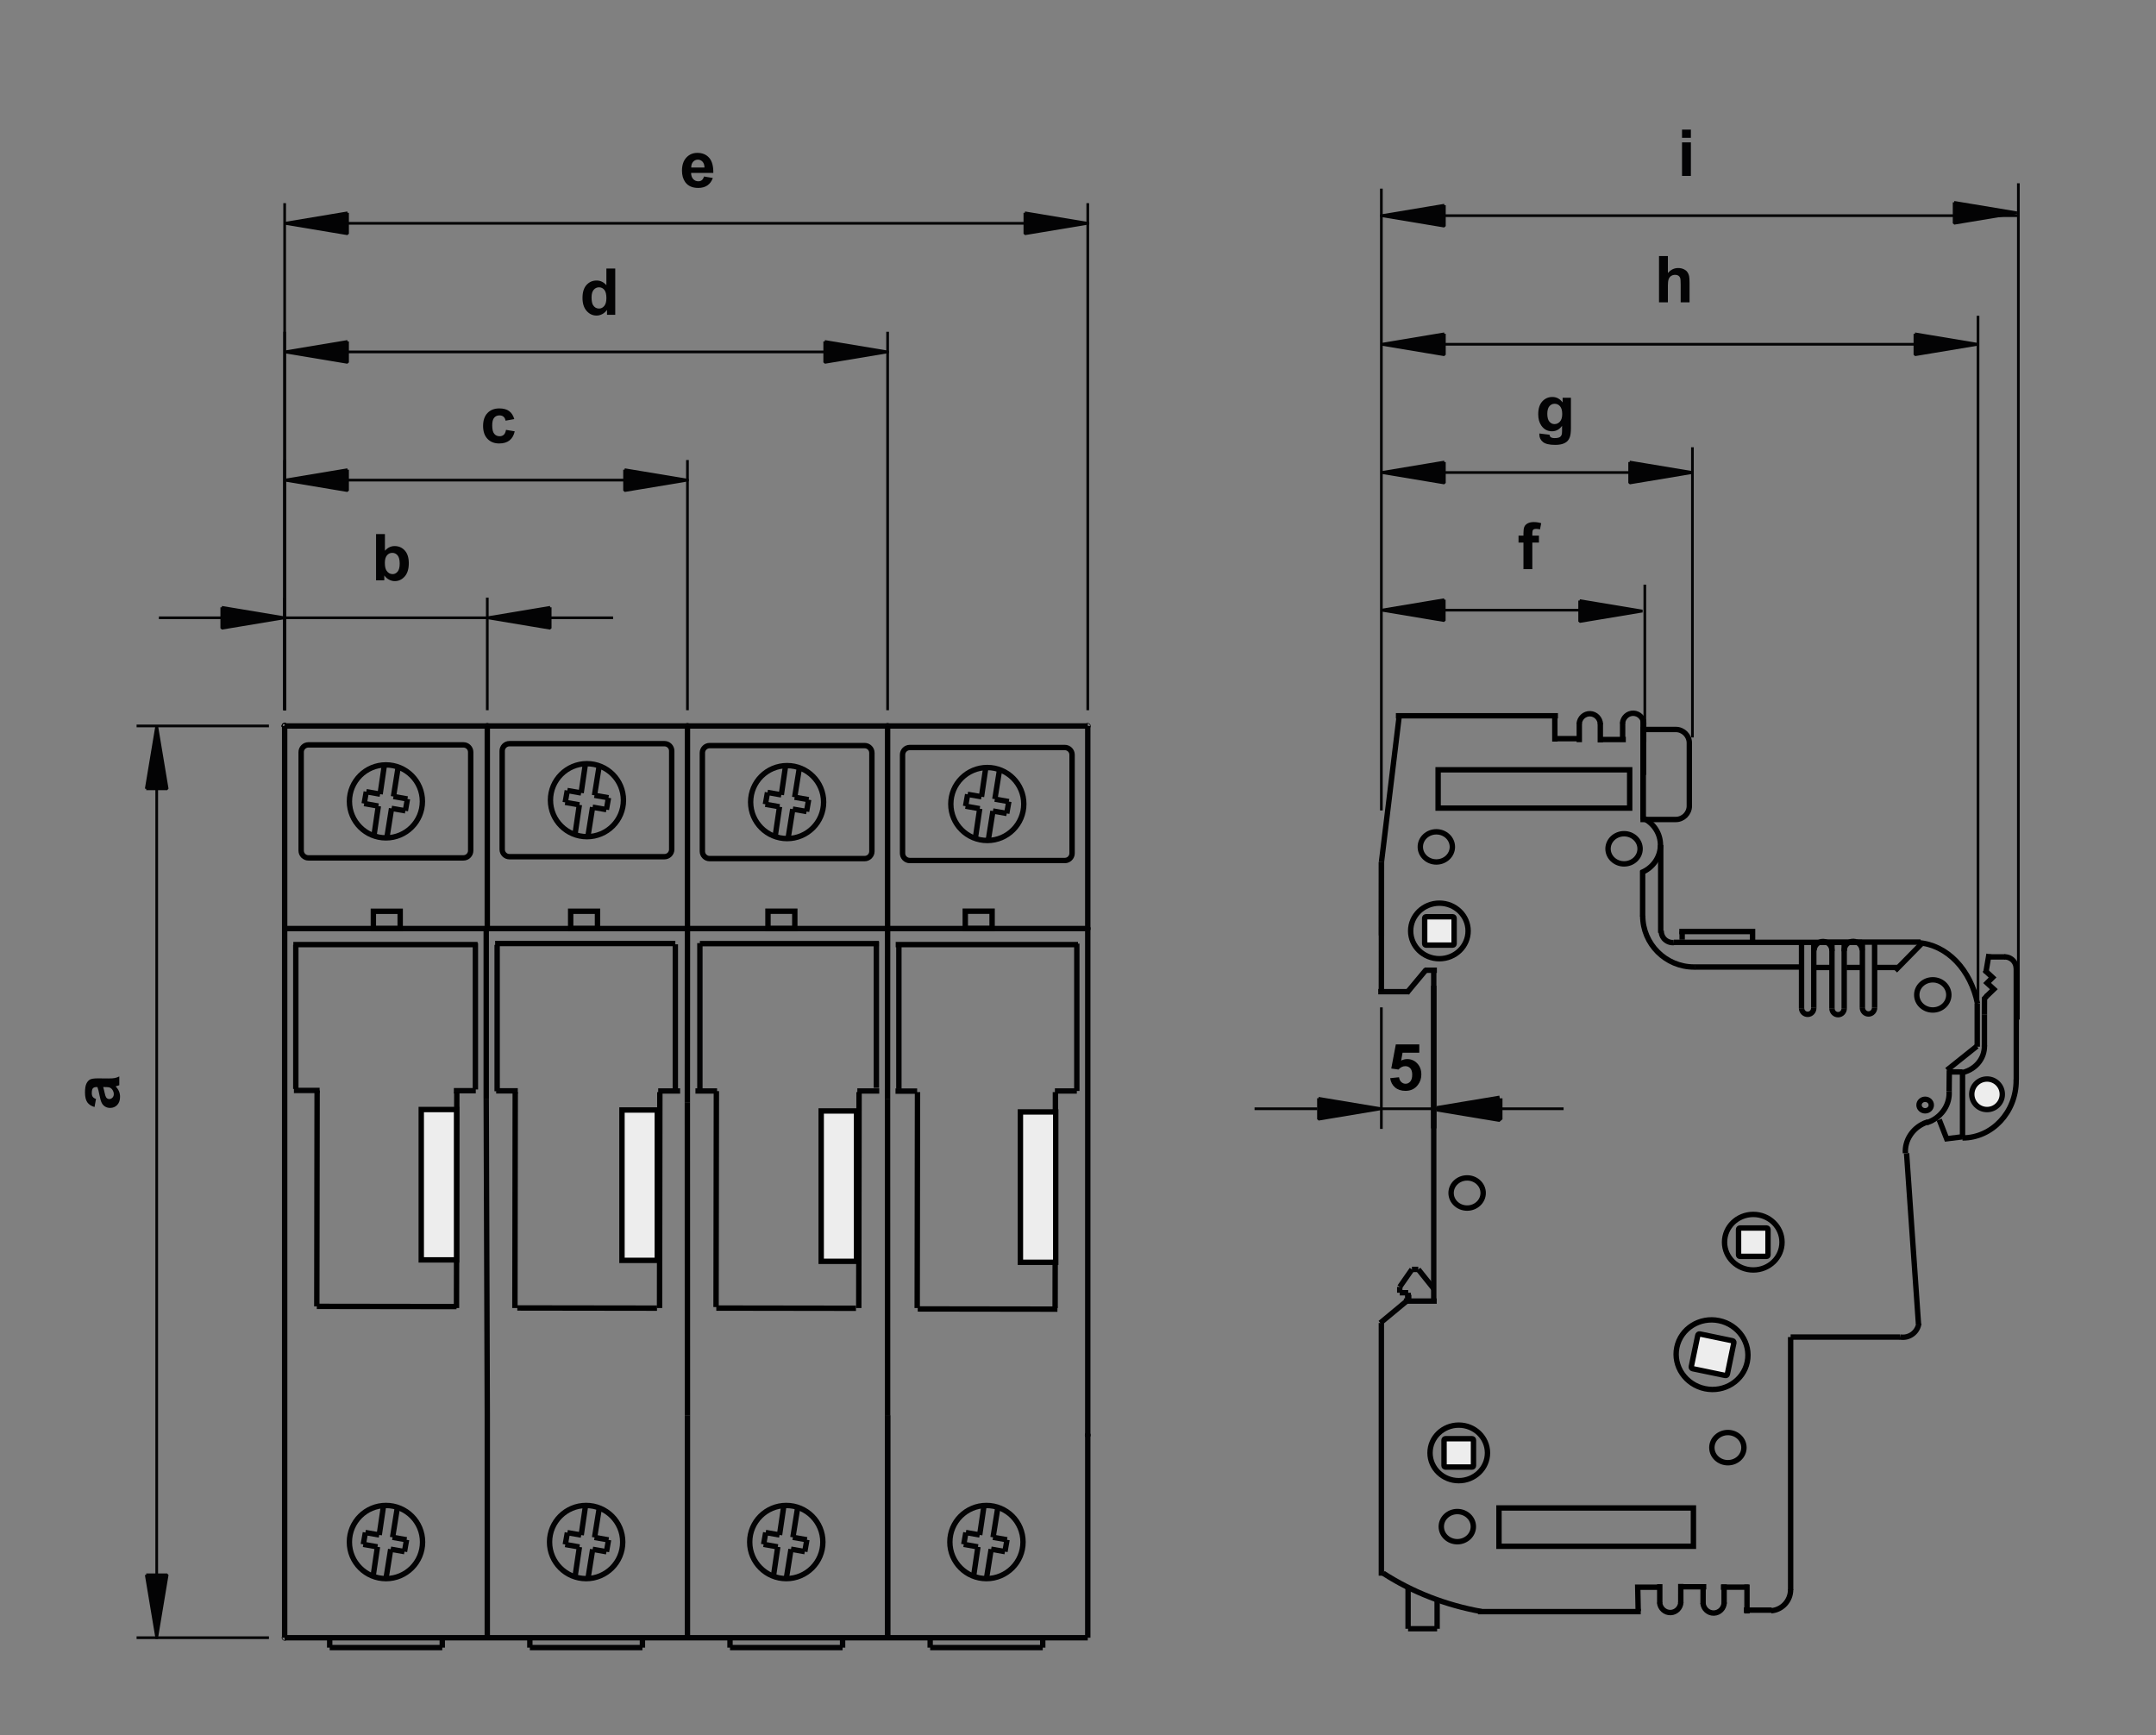 <?xml version="1.0" encoding="utf-8"?>
<!-- Generator: Adobe Illustrator 16.0.3, SVG Export Plug-In . SVG Version: 6.00 Build 0)  -->
<!DOCTYPE svg PUBLIC "-//W3C//DTD SVG 1.1//EN" "http://www.w3.org/Graphics/SVG/1.1/DTD/svg11.dtd">
<svg version="1.1" id="Réteg_1" xmlns="http://www.w3.org/2000/svg" xmlns:xlink="http://www.w3.org/1999/xlink" x="0px" y="0px"
	 width="400px" height="322px" viewBox="0 0 400 322" enable-background="new 0 0 400 322" xml:space="preserve">
<rect x="0" y="0" width="400" height="322" fill="#808080" stroke="none"/>
<line fill="none" stroke="#030304" stroke-width="0.5" stroke-linejoin="bevel" stroke-miterlimit="22.926" x1="374.464" y1="189.168" x2="374.464" y2="34"/>
<line fill="none" stroke="#030304" stroke-width="0.5" stroke-linejoin="bevel" stroke-miterlimit="22.926" x1="374.464" y1="40.017" x2="267.974" y2="40.017"/>
<path fill-rule="evenodd" clip-rule="evenodd" fill="#030304" d="M374.214,39.486l-11.668,1.944v-3.889 M362.546,37.542
	l11.668,1.944L362.546,37.542z"/>
<path fill="none" stroke="#030304" stroke-width="0.5" stroke-linejoin="bevel" stroke-miterlimit="22.926" d="M374.214,39.486
	l-11.668,1.944v-3.889 M362.546,37.542l11.668,1.944L362.546,37.542z"/>
<path fill-rule="evenodd" clip-rule="evenodd" fill="#030304" d="M256.306,40.017l11.668,1.945v-3.889 M267.974,38.073
	l-11.668,1.944L267.974,38.073z"/>
<path fill="none" stroke="#030304" stroke-width="0.5" stroke-linejoin="bevel" stroke-miterlimit="22.926" d="M256.306,40.017
	l11.668,1.945v-3.889 M267.974,38.073l-11.668,1.944L267.974,38.073z"/>
<g>
	<path fill="#030304" d="M312.064,25.571v-1.523h1.646v1.523H312.064z M312.064,32.638v-6.223h1.646v6.223H312.064z"/>
</g>
<circle fill-rule="evenodd" clip-rule="evenodd" fill="#030304" cx="256.305" cy="40.017" r="0.047"/>
<circle fill="none" stroke="#030304" stroke-width="0.5" stroke-linejoin="bevel" stroke-miterlimit="22.926" cx="256.305" cy="40.017" r="0.047"/>
<line fill="none" stroke="#030304" stroke-linejoin="bevel" stroke-miterlimit="22.926" x1="265.999" y1="180.068" x2="265.999" y2="241.412"/>
<path fill="none" stroke="#030304" stroke-linejoin="bevel" stroke-miterlimit="22.926" d="M352.498,248.074
	c0.805,0.147,1.634-0.04,2.295-0.521c0.662-0.479,1.1-1.209,1.208-2.017"/>
<line fill="none" stroke="#030304" stroke-width="0.5" stroke-linejoin="bevel" stroke-miterlimit="22.926" x1="256.284" y1="150.374" x2="256.284" y2="35"/>
<line fill="none" stroke="#030304" stroke-width="0.5" stroke-linejoin="bevel" stroke-miterlimit="22.926" x1="305.161" y1="143.771" x2="305.161" y2="108.483"/>
<line fill="none" stroke="#030304" stroke-width="0.5" stroke-linejoin="bevel" stroke-miterlimit="22.926" x1="267.952" y1="113.21" x2="302.051" y2="113.21"/>
<path fill-rule="evenodd" clip-rule="evenodd" fill="#030304" d="M256.284,113.21l11.668,1.945v-3.89 M267.952,111.266
	l-11.668,1.944L267.952,111.266z"/>
<path fill="none" stroke="#030304" stroke-width="0.5" stroke-linejoin="bevel" stroke-miterlimit="22.926" d="M256.284,113.21
	l11.668,1.945v-3.89 M267.952,111.266l-11.668,1.944L267.952,111.266z"/>
<path fill-rule="evenodd" clip-rule="evenodd" fill="#030304" d="M304.737,113.38l-11.667,1.945v-3.89 M293.07,111.436l11.667,1.945
	L293.07,111.436z"/>
<path fill="none" stroke="#030304" stroke-width="0.5" stroke-linejoin="bevel" stroke-miterlimit="22.926" d="M304.737,113.38
	l-11.667,1.945v-3.89 M293.07,111.436l11.667,1.945L293.07,111.436z"/>
<g>
	<path fill="#030304" d="M281.731,99.379h0.914V98.91c0-0.523,0.056-0.914,0.167-1.172s0.316-0.468,0.615-0.63
		s0.677-0.243,1.134-0.243c0.469,0,0.928,0.07,1.377,0.211l-0.223,1.148c-0.262-0.063-0.514-0.094-0.756-0.094
		c-0.238,0-0.409,0.056-0.513,0.167s-0.155,0.325-0.155,0.642v0.439h1.23v1.295h-1.23v4.928h-1.646v-4.928h-0.914V99.379z"/>
</g>
<line fill="none" stroke="#030304" stroke-linejoin="bevel" stroke-miterlimit="22.926" x1="256.284" y1="245.468" x2="256.284" y2="292.366"/>
<path fill="none" stroke="#030304" stroke-linejoin="bevel" stroke-miterlimit="22.926" d="M256.625,291.903
	c5.409,3.505,11.644,5.934,18.222,7.103"/>
<line fill="none" stroke="#030304" stroke-linejoin="bevel" stroke-miterlimit="22.926" x1="261.239" y1="294.508" x2="261.239" y2="302.203"/>
<line fill="none" stroke="#030304" stroke-linejoin="bevel" stroke-miterlimit="22.926" x1="261.239" y1="302.203" x2="266.627" y2="302.203"/>
<line fill="none" stroke="#030304" stroke-linejoin="bevel" stroke-miterlimit="22.926" x1="266.627" y1="302.203" x2="266.627" y2="297.082"/>
<line fill="none" stroke="#030304" stroke-linejoin="bevel" stroke-miterlimit="22.926" x1="261.04" y1="241.354" x2="256.083" y2="245.468"/>
<line fill="none" stroke="#030304" stroke-linejoin="bevel" stroke-miterlimit="22.926" x1="266.555" y1="241.412" x2="260.465" y2="241.411"/>
<line fill="none" stroke="#030304" stroke-linejoin="bevel" stroke-miterlimit="22.926" x1="332.214" y1="248.084" x2="352.503" y2="248.084"/>
<line fill="none" stroke="#030304" stroke-width="0.5" stroke-linejoin="bevel" stroke-miterlimit="22.926" x1="256.284" y1="186.915" x2="256.284" y2="209.457"/>
<line fill="none" stroke="#030304" stroke-linejoin="bevel" stroke-miterlimit="22.926" x1="265.999" y1="182.896" x2="265.999" y2="209.367"/>
<line fill="none" stroke="#030304" stroke-width="0.5" stroke-linejoin="bevel" stroke-miterlimit="22.926" x1="278.422" y1="205.722" x2="290.09" y2="205.722"/>
<line fill="none" stroke="#030304" stroke-width="0.5" stroke-linejoin="bevel" stroke-miterlimit="22.926" x1="256.284" y1="205.722" x2="268.071" y2="205.722"/>
<path fill-rule="evenodd" clip-rule="evenodd" fill="#030304" d="M256.284,205.722l-11.668,1.945v-3.889 M244.616,203.778
	l11.668,1.944L244.616,203.778z"/>
<path fill="none" stroke="#030304" stroke-width="0.5" stroke-linejoin="bevel" stroke-miterlimit="22.926" d="M256.284,205.722
	l-11.668,1.945v-3.889 M244.616,203.778l11.668,1.944L244.616,203.778z"/>
<path fill-rule="evenodd" clip-rule="evenodd" fill="#030304" d="M266.585,205.727l11.669,1.946v-3.89 M278.254,203.782
	l-11.669,1.944L278.254,203.782z"/>
<path fill="none" stroke="#030304" stroke-linejoin="bevel" stroke-miterlimit="22.926" d="M266.585,205.727l11.669,1.946v-3.89
	 M278.254,203.782l-11.669,1.944L278.254,203.782z"/>
<circle fill-rule="evenodd" clip-rule="evenodd" fill="#030304" cx="268.071" cy="205.722" r="0.047"/>
<circle fill="none" stroke="#030304" stroke-linejoin="bevel" stroke-miterlimit="22.926" cx="268.071" cy="205.722" r="0.047"/>
<line fill="none" stroke="#030304" stroke-width="0.5" stroke-linejoin="bevel" stroke-miterlimit="22.926" x1="267.974" y1="87.672" x2="313.862" y2="87.672"/>
<path fill-rule="evenodd" clip-rule="evenodd" fill="#030304" d="M256.306,87.672l11.668,1.945v-3.89 M267.974,85.727l-11.668,1.945
	L267.974,85.727z"/>
<path fill="none" stroke="#030304" stroke-width="0.5" stroke-linejoin="bevel" stroke-miterlimit="22.926" d="M256.306,87.672
	l11.668,1.945v-3.89 M267.974,85.727l-11.668,1.945L267.974,85.727z"/>
<path fill-rule="evenodd" clip-rule="evenodd" fill="#030304" d="M314.016,87.671l-11.669,1.946v-3.89 M302.347,85.727l11.669,1.944
	L302.347,85.727z"/>
<path fill="none" stroke="#030304" stroke-width="0.5" stroke-linejoin="bevel" stroke-miterlimit="22.926" d="M314.016,87.671
	l-11.669,1.946v-3.89 M302.347,85.727l11.669,1.944L302.347,85.727z"/>
<g>
	<path fill="#030304" d="M285.599,80.431l1.881,0.229c0.031,0.219,0.104,0.369,0.217,0.451c0.156,0.117,0.402,0.176,0.738,0.176
		c0.43,0,0.752-0.064,0.967-0.193c0.145-0.086,0.254-0.225,0.328-0.416c0.051-0.137,0.076-0.389,0.076-0.756v-0.908
		c-0.492,0.672-1.113,1.008-1.863,1.008c-0.836,0-1.498-0.354-1.986-1.061c-0.383-0.559-0.574-1.254-0.574-2.086
		c0-1.043,0.251-1.84,0.753-2.391s1.126-0.826,1.872-0.826c0.77,0,1.404,0.338,1.904,1.014v-0.873h1.541v5.584
		c0,0.734-0.061,1.283-0.182,1.646s-0.291,0.648-0.51,0.855s-0.511,0.369-0.876,0.486s-0.827,0.176-1.386,0.176
		c-1.055,0-1.803-0.181-2.244-0.542s-0.662-0.819-0.662-1.374C285.593,80.575,285.595,80.509,285.599,80.431z M287.07,76.78
		c0,0.66,0.128,1.144,0.384,1.45s0.571,0.46,0.946,0.46c0.402,0,0.742-0.157,1.02-0.472s0.416-0.78,0.416-1.397
		c0-0.645-0.133-1.123-0.398-1.436s-0.602-0.469-1.008-0.469c-0.395,0-0.72,0.153-0.976,0.46S287.07,76.151,287.07,76.78z"/>
</g>
<line fill="none" stroke="#030304" stroke-linejoin="bevel" stroke-miterlimit="22.926" x1="263.134" y1="235.53" x2="265.998" y2="239.109"/>
<line fill="none" stroke="#030304" stroke-linejoin="bevel" stroke-miterlimit="22.926" x1="259.693" y1="238.777" x2="261.955" y2="235.53"/>
<line fill="none" stroke="#030304" stroke-linejoin="bevel" stroke-miterlimit="22.926" x1="261.265" y1="239.858" x2="259.693" y2="239.858"/>
<line fill="none" stroke="#030304" stroke-linejoin="bevel" stroke-miterlimit="22.926" x1="259.693" y1="239.858" x2="259.693" y2="238.777"/>
<line fill="none" stroke="#030304" stroke-linejoin="bevel" stroke-miterlimit="22.926" x1="261.265" y1="240.744" x2="261.265" y2="239.858"/>
<line fill="none" stroke="#030304" stroke-linejoin="bevel" stroke-miterlimit="22.926" x1="261.955" y1="235.53" x2="263.134" y2="235.53"/>
<line fill="none" stroke="#030304" stroke-linejoin="bevel" stroke-miterlimit="22.926" x1="260.676" y1="240.744" x2="261.857" y2="240.744"/>
<line fill="none" stroke="#030304" stroke-linejoin="bevel" stroke-miterlimit="22.926" x1="255.702" y1="183.997" x2="261.478" y2="183.997"/>
<line fill="none" stroke="#030304" stroke-linejoin="bevel" stroke-miterlimit="22.926" x1="261.011" y1="184.214" x2="264.597" y2="179.906"/>
<line fill="none" stroke="#030304" stroke-linejoin="bevel" stroke-miterlimit="22.926" x1="264.307" y1="180.023" x2="266.583" y2="180.023"/>
<line fill="none" stroke="#030304" stroke-width="0.5" stroke-linejoin="bevel" stroke-miterlimit="22.926" x1="366.979" y1="185.429" x2="366.979" y2="58.59"/>
<line fill="none" stroke="#030304" stroke-width="0.5" stroke-linejoin="bevel" stroke-miterlimit="22.926" x1="267.974" y1="63.882" x2="361.67" y2="63.882"/>
<path fill-rule="evenodd" clip-rule="evenodd" fill="#030304" d="M256.306,63.882l11.668,1.944v-3.89 M267.974,61.936l-11.668,1.946
	L267.974,61.936z"/>
<path fill="none" stroke="#030304" stroke-width="0.5" stroke-linejoin="bevel" stroke-miterlimit="22.926" d="M256.306,63.882
	l11.668,1.944v-3.89 M267.974,61.936l-11.668,1.946L267.974,61.936z"/>
<path fill-rule="evenodd" clip-rule="evenodd" fill="#030304" d="M366.942,63.882l-11.669,1.944v-3.889 M355.273,61.938
	l11.669,1.944L355.273,61.938z"/>
<path fill="none" stroke="#030304" stroke-width="0.5" stroke-linejoin="bevel" stroke-miterlimit="22.926" d="M366.942,63.882
	l-11.669,1.944v-3.889 M355.273,61.938l11.669,1.944L355.273,61.938z"/>
<g>
	<path fill="#030304" d="M309.441,47.505v3.158c0.531-0.621,1.166-0.932,1.904-0.932c0.379,0,0.721,0.07,1.025,0.211
		s0.534,0.32,0.688,0.539s0.26,0.461,0.316,0.727s0.085,0.678,0.085,1.236v3.65h-1.646v-3.287c0-0.652-0.031-1.066-0.094-1.242
		s-0.173-0.315-0.331-0.419s-0.356-0.155-0.595-0.155c-0.273,0-0.518,0.066-0.732,0.199s-0.372,0.333-0.472,0.601
		s-0.149,0.663-0.149,1.187v3.117h-1.646v-8.59H309.441z"/>
</g>
<line fill="none" stroke="#000000" stroke-miterlimit="22.926" x1="258.976" y1="132.81" x2="289.042" y2="132.81"/>
<line fill="none" stroke="#000000" stroke-miterlimit="22.926" x1="304.403" y1="299.029" x2="274.21" y2="299.029"/>
<line fill="none" stroke="#000000" stroke-miterlimit="22.926" x1="332.214" y1="294.997" x2="332.214" y2="248.084"/>
<line fill="none" stroke="#000000" stroke-miterlimit="22.926" x1="308.112" y1="156.781" x2="308.112" y2="173.071"/>
<line fill="none" stroke="#000000" stroke-miterlimit="22.926" x1="353.723" y1="213.98" x2="355.931" y2="245.651"/>
<line fill="none" stroke="#000000" stroke-miterlimit="22.926" x1="256.306" y1="159.937" x2="256.301" y2="173.554"/>
<line fill="none" stroke="#000000" stroke-miterlimit="22.926" x1="256.284" y1="183.95" x2="256.304" y2="159.937"/>
<line fill="none" stroke="#000000" stroke-miterlimit="22.926" x1="256.304" y1="159.937" x2="259.585" y2="132.927"/>
<path fill-rule="evenodd" clip-rule="evenodd" fill="#EDEDED" d="M264.573,170.102h4.953c0.14,0,0.254,0.114,0.254,0.255v4.75
	c0,0.141-0.114,0.254-0.254,0.254h-4.953c-0.141,0-0.254-0.114-0.254-0.254v-4.75C264.319,170.216,264.432,170.102,264.573,170.102z
	"/>
<path fill="none" stroke="#000000" stroke-miterlimit="22.926" d="M264.573,170.102h4.953c0.14,0,0.254,0.114,0.254,0.255v4.75
	c0,0.141-0.114,0.254-0.254,0.254h-4.953c-0.141,0-0.254-0.114-0.254-0.254v-4.75C264.319,170.216,264.432,170.102,264.573,170.102z
	"/>
<ellipse fill="none" stroke="#000000" stroke-miterlimit="22.926" cx="267.047" cy="172.731" rx="5.331" ry="5.154"/>
<path fill-rule="evenodd" clip-rule="evenodd" fill="#EDEDED" d="M322.809,227.852h4.952c0.14,0,0.255,0.115,0.255,0.254v4.752
	c0,0.14-0.115,0.254-0.255,0.254h-4.952c-0.142,0-0.256-0.114-0.256-0.254v-4.752C322.553,227.967,322.667,227.852,322.809,227.852z
	"/>
<path fill="none" stroke="#000000" stroke-miterlimit="22.926" d="M322.809,227.852h4.952c0.14,0,0.255,0.115,0.255,0.254v4.752
	c0,0.14-0.115,0.254-0.255,0.254h-4.952c-0.142,0-0.256-0.114-0.256-0.254v-4.752C322.553,227.967,322.667,227.852,322.809,227.852z
	"/>
<ellipse fill="none" stroke="#000000" stroke-miterlimit="22.926" cx="325.284" cy="230.482" rx="5.332" ry="5.153"/>
<path fill-rule="evenodd" clip-rule="evenodd" fill="#EDEDED" d="M315.366,247.509l6.07,1.26c0.171,0.035,0.282,0.204,0.247,0.377
	l-1.209,5.82c-0.037,0.172-0.204,0.284-0.377,0.248l-6.069-1.26c-0.171-0.036-0.282-0.205-0.246-0.376l1.208-5.823
	C315.025,247.584,315.194,247.474,315.366,247.509z"/>
<path fill="none" stroke="#000000" stroke-miterlimit="22.926" d="M315.366,247.509l6.07,1.26c0.171,0.035,0.282,0.204,0.247,0.377
	l-1.209,5.82c-0.037,0.172-0.204,0.284-0.377,0.248l-6.069-1.26c-0.171-0.036-0.282-0.205-0.246-0.376l1.208-5.823
	C315.025,247.584,315.194,247.474,315.366,247.509z"/>
<ellipse transform="matrix(0.203 -0.979 0.979 0.203 7.051 511.386)" fill="none" stroke="#000000" stroke-miterlimit="22.926" cx="317.731" cy="251.361" rx="6.449" ry="6.672"/>
<path fill-rule="evenodd" clip-rule="evenodd" fill="#EDEDED" d="M268.165,266.945h4.953c0.142,0,0.255,0.114,0.255,0.255v4.75
	c0,0.141-0.113,0.256-0.255,0.256h-4.953c-0.14,0-0.254-0.115-0.254-0.256v-4.75C267.911,267.06,268.025,266.945,268.165,266.945z"
	/>
<path fill="none" stroke="#000000" stroke-miterlimit="22.926" d="M268.165,266.945h4.953c0.142,0,0.255,0.114,0.255,0.255v4.75
	c0,0.141-0.113,0.256-0.255,0.256h-4.953c-0.14,0-0.254-0.115-0.254-0.256v-4.75C267.911,267.06,268.025,266.945,268.165,266.945z"
	/>
<ellipse fill="none" stroke="#000000" stroke-miterlimit="22.926" cx="270.642" cy="269.576" rx="5.33" ry="5.154"/>
<ellipse fill="none" stroke="#000000" stroke-miterlimit="22.926" cx="266.483" cy="157.136" rx="2.974" ry="2.799"/>
<ellipse fill="none" stroke="#000000" stroke-miterlimit="22.926" cx="272.195" cy="221.353" rx="2.975" ry="2.8"/>
<ellipse fill="none" stroke="#000000" stroke-miterlimit="22.926" cx="320.575" cy="268.599" rx="2.975" ry="2.8"/>
<ellipse fill="none" stroke="#000000" stroke-miterlimit="22.926" cx="270.375" cy="283.259" rx="2.975" ry="2.799"/>
<ellipse fill="none" stroke="#000000" stroke-miterlimit="22.926" cx="301.311" cy="157.491" rx="2.974" ry="2.799"/>
<rect x="266.813" y="142.832" fill="none" stroke="#000000" stroke-miterlimit="22.926" width="35.539" height="7.108"/>
<rect x="278.104" y="279.793" fill="none" stroke="#000000" stroke-miterlimit="22.926" width="36.073" height="7.108"/>
<path fill="none" stroke="#000000" stroke-miterlimit="22.926" d="M304.752,151.756c2.021,0.91,3.311,2.87,3.311,5.024
	c0,2.26-1.417,4.293-3.586,5.14"/>
<path fill="none" stroke="#000000" stroke-miterlimit="22.926" d="M310.54,174.889c-0.713,0.058-1.399-0.228-1.846-0.767
	c-0.336-0.406-0.51-0.923-0.488-1.458"/>
<line fill="none" stroke="#000000" stroke-miterlimit="22.926" x1="304.84" y1="133.438" x2="304.84" y2="152.079"/>
<line fill="none" stroke="#000000" stroke-miterlimit="22.926" x1="304.752" y1="161.532" x2="304.752" y2="170.02"/>
<path fill="none" stroke="#000000" stroke-miterlimit="22.926" d="M314.465,179.422c-0.056,0.001-0.11,0.002-0.166,0.002
	c-5.262,0-9.529-4.267-9.529-9.53"/>
<line fill="none" stroke="#000000" stroke-miterlimit="22.926" x1="314.415" y1="179.424" x2="334.239" y2="179.424"/>
<line fill="none" stroke="#000000" stroke-miterlimit="22.926" x1="310.54" y1="174.847" x2="345.476" y2="174.847"/>
<path fill="none" stroke="#000000" stroke-miterlimit="22.926" d="M307.911,297.355c0.093,1.073,0.988,1.884,2.037,1.848
	c1.034-0.035,1.865-0.887,1.9-1.947"/>
<polyline fill="none" stroke="#000000" stroke-miterlimit="22.926" points="303.933,298.938 303.845,294.496 308.11,294.496 "/>
<line fill="none" stroke="#000000" stroke-miterlimit="22.926" x1="307.933" y1="297.483" x2="307.933" y2="293.93"/>
<line fill="none" stroke="#000000" stroke-miterlimit="22.926" x1="311.832" y1="297.438" x2="311.833" y2="293.886"/>
<path fill="none" stroke="#000000" stroke-miterlimit="22.926" d="M315.952,297.447c0.092,1.07,0.986,1.883,2.035,1.847
	c1.035-0.037,1.867-0.887,1.902-1.949"/>
<line fill="none" stroke="#000000" stroke-miterlimit="22.926" x1="315.972" y1="297.574" x2="315.973" y2="294.019"/>
<line fill="none" stroke="#000000" stroke-miterlimit="22.926" x1="319.871" y1="297.529" x2="319.871" y2="293.975"/>
<line fill="none" stroke="#000000" stroke-miterlimit="22.926" x1="311.41" y1="294.419" x2="316.563" y2="294.419"/>
<path fill="none" stroke="#000000" stroke-miterlimit="22.926" d="M292.984,134.275c0.093-1.07,0.986-1.882,2.035-1.846
	c1.036,0.036,1.867,0.886,1.902,1.947"/>
<line fill="none" stroke="#000000" stroke-miterlimit="22.926" x1="293.005" y1="134.148" x2="293.006" y2="137.702"/>
<line fill="none" stroke="#000000" stroke-miterlimit="22.926" x1="296.905" y1="134.193" x2="296.905" y2="137.748"/>
<path fill="none" stroke="#000000" stroke-miterlimit="22.926" d="M301.024,134.186c0.093-1.072,0.987-1.884,2.036-1.847
	c1.035,0.036,1.865,0.887,1.902,1.948"/>
<line fill="none" stroke="#000000" stroke-miterlimit="22.926" x1="301.044" y1="134.059" x2="301.044" y2="137.612"/>
<line fill="none" stroke="#000000" stroke-miterlimit="22.926" x1="304.945" y1="134.103" x2="304.945" y2="137.656"/>
<line fill="none" stroke="#000000" stroke-miterlimit="22.926" x1="296.484" y1="137.214" x2="301.636" y2="137.214"/>
<line fill="none" stroke="#000000" stroke-miterlimit="22.926" x1="288.009" y1="137.054" x2="293.162" y2="137.054"/>
<line fill="none" stroke="#000000" stroke-miterlimit="22.926" x1="323.539" y1="298.75" x2="328.692" y2="298.75"/>
<line fill="none" stroke="#000000" stroke-miterlimit="22.926" x1="319.275" y1="294.485" x2="324.426" y2="294.485"/>
<line fill="none" stroke="#000000" stroke-miterlimit="22.926" x1="324.116" y1="293.996" x2="324.116" y2="299.371"/>
<path fill="none" stroke="#000000" stroke-miterlimit="22.926" d="M332.209,294.877c0,0.023,0.001,0.046,0.001,0.068
	c0,2.063-1.575,3.773-3.604,3.917"/>
<path fill="none" stroke="#000000" stroke-miterlimit="22.926" d="M336.559,176.365c0-0.009,0-0.019,0-0.029
	c0.033-0.94,0.804-1.677,1.719-1.645c0.918,0.032,1.635,0.82,1.602,1.76"/>
<path fill="none" stroke="#000000" stroke-miterlimit="22.926" d="M342.158,176.491c-0.004-0.06-0.004-0.118-0.003-0.178
	c0.033-0.94,0.802-1.675,1.719-1.645c0.884,0.031,1.587,0.766,1.603,1.67"/>
<line fill="none" stroke="#000000" stroke-miterlimit="22.926" x1="361.217" y1="198.55" x2="366.764" y2="194.119"/>
<path fill="none" stroke="#000000" stroke-miterlimit="22.926" d="M353.509,213.96c-0.154-2.325,1.254-4.557,3.508-5.558
	c0.215-0.095,0.435-0.178,0.66-0.249"/>
<path fill="none" stroke="#000000" stroke-miterlimit="22.926" d="M361.617,202.514c0.155,2.324-1.254,4.556-3.506,5.556
	c-0.216,0.096-0.436,0.179-0.66,0.249"/>
<ellipse fill="none" stroke="#000000" stroke-miterlimit="22.926" cx="357.172" cy="205.035" rx="1.137" ry="1.071"/>
<ellipse fill="none" stroke="#000000" stroke-miterlimit="22.926" cx="358.588" cy="184.599" rx="2.976" ry="2.8"/>
<line fill="none" stroke="#000000" stroke-miterlimit="22.926" x1="344.477" y1="174.801" x2="356.326" y2="174.801"/>
<line fill="none" stroke="#000000" stroke-miterlimit="22.926" x1="338.682" y1="174.823" x2="343.245" y2="174.823"/>
<line fill="none" stroke="#000000" stroke-miterlimit="22.926" x1="361.617" y1="202.514" x2="361.655" y2="198.594"/>
<path fill="none" stroke="#000000" stroke-miterlimit="22.926" d="M355.913,174.912c2.612,0.189,5.085,1.411,7.067,3.49
	c1.924,2.021,3.289,4.751,3.909,7.823"/>
<line fill="none" stroke="#000000" stroke-miterlimit="22.926" x1="356.43" y1="175.174" x2="351.603" y2="180.093"/>
<path fill="none" stroke="#000000" stroke-miterlimit="22.926" d="M345.525,187.013c0.021,0.643,0.547,1.146,1.174,1.124
	c0.626-0.021,1.115-0.56,1.095-1.203"/>
<path fill="none" stroke="#000000" stroke-miterlimit="22.926" d="M334.239,187.081c0.022,0.643,0.548,1.146,1.174,1.124
	c0.627-0.021,1.117-0.56,1.094-1.202"/>
<line fill="none" stroke="#000000" stroke-miterlimit="22.926" x1="336.815" y1="179.511" x2="339.797" y2="179.511"/>
<line fill="none" stroke="#000000" stroke-miterlimit="22.926" x1="342.589" y1="179.511" x2="345.573" y2="179.511"/>
<line fill="none" stroke="#000000" stroke-miterlimit="22.926" x1="352.052" y1="179.511" x2="348.194" y2="179.511"/>
<line fill="none" stroke="#000000" stroke-miterlimit="22.926" x1="347.794" y1="186.93" x2="347.794" y2="175.068"/>
<line fill="none" stroke="#000000" stroke-miterlimit="22.926" x1="336.508" y1="186.997" x2="336.508" y2="175.135"/>
<line fill="none" stroke="#000000" stroke-miterlimit="22.926" x1="345.525" y1="187.017" x2="345.525" y2="175.068"/>
<path fill="none" stroke="#000000" stroke-miterlimit="22.926" d="M339.88,187.147c0.023,0.642,0.548,1.145,1.176,1.124
	c0.627-0.022,1.115-0.561,1.094-1.204"/>
<line fill="none" stroke="#000000" stroke-miterlimit="22.926" x1="342.151" y1="187.063" x2="342.151" y2="175.202"/>
<line fill="none" stroke="#000000" stroke-miterlimit="22.926" x1="339.88" y1="187.151" x2="339.88" y2="175.202"/>
<line fill="none" stroke="#000000" stroke-miterlimit="22.926" x1="334.239" y1="187.083" x2="334.239" y2="175.135"/>
<circle fill-rule="evenodd" clip-rule="evenodd" fill="#EDEDED" cx="368.652" cy="203.039" r="2.834"/>
<circle fill="none" stroke="#030304" stroke-linejoin="bevel" stroke-miterlimit="22.926" cx="368.652" cy="203.039" r="2.834"/>
<path fill="none" stroke="#000000" stroke-miterlimit="22.926" d="M363.659,199.084c2.667-0.393,4.6-2.583,4.504-5.106"/>
<line fill="none" stroke="#000000" stroke-miterlimit="22.926" x1="374.076" y1="179.661" x2="374.076" y2="200.358"/>
<line fill="none" stroke="#000000" stroke-miterlimit="22.926" x1="364.104" y1="199.136" x2="364.104" y2="211.11"/>
<line fill="none" stroke="#000000" stroke-miterlimit="22.926" x1="368.167" y1="188.211" x2="368.167" y2="194.176"/>
<line fill="none" stroke="#000000" stroke-miterlimit="22.926" x1="366.832" y1="186.207" x2="366.832" y2="194.208"/>
<line fill="none" stroke="#000000" stroke-miterlimit="22.926" x1="369.02" y1="177.548" x2="372.042" y2="177.548"/>
<path fill="none" stroke="#000000" stroke-miterlimit="22.926" d="M371.883,177.541c0.66-0.007,1.278,0.276,1.691,0.774
	c0.319,0.386,0.492,0.873,0.489,1.38"/>
<path fill="none" stroke="#000000" stroke-miterlimit="22.926" d="M374.059,200.288c0.002,0.063,0.003,0.124,0.003,0.186
	c0,5.89-4.459,10.664-9.958,10.664"/>
<line fill="none" stroke="#000000" stroke-miterlimit="22.926" x1="369.02" y1="177.016" x2="368.443" y2="180.41"/>
<polyline fill="none" stroke="#000000" stroke-miterlimit="22.926" points="368.201,179.97 368.385,180.17 369.679,181.371 
	368.663,182.388 369.91,183.544 368.663,184.746 368.633,184.879 "/>
<polyline fill="none" stroke="#000000" stroke-miterlimit="22.926" points="368.663,184.746 368.178,185.279 368.167,188.211 "/>
<line fill="none" stroke="#000000" stroke-miterlimit="22.926" x1="368.518" y1="180.315" x2="368.385" y2="180.17"/>
<polyline fill="none" stroke="#000000" stroke-miterlimit="22.926" points="364.104,210.925 361.163,211.292 359.777,207.749 "/>
<line fill="none" stroke="#000000" stroke-miterlimit="22.926" x1="364.104" y1="198.898" x2="361.652" y2="198.885"/>
<line fill="none" stroke="#030304" stroke-linejoin="bevel" stroke-miterlimit="22.926" x1="201.811" y1="303.87" x2="201.811" y2="134.697"/>
<circle fill-rule="evenodd" clip-rule="evenodd" fill="#030304" cx="201.811" cy="172.291" r="0.047"/>
<circle fill="none" stroke="#030304" stroke-linejoin="bevel" stroke-miterlimit="22.926" cx="201.811" cy="172.291" r="0.047"/>
<circle fill-rule="evenodd" clip-rule="evenodd" fill="#030304" cx="201.811" cy="266.276" r="0.047"/>
<circle fill="none" stroke="#030304" stroke-linejoin="bevel" stroke-miterlimit="22.926" cx="201.811" cy="266.276" r="0.047"/>
<line fill="none" stroke="#030304" stroke-width="0.5" stroke-linejoin="bevel" stroke-miterlimit="22.926" x1="49.896" y1="134.697" x2="25.341" y2="134.697"/>
<line fill="none" stroke="#030304" stroke-width="0.5" stroke-linejoin="bevel" stroke-miterlimit="22.926" x1="49.896" y1="303.87" x2="25.341" y2="303.87"/>
<line fill="none" stroke="#030304" stroke-width="0.5" stroke-linejoin="bevel" stroke-miterlimit="22.926" x1="29.075" y1="146.366" x2="29.075" y2="292.202"/>
<path fill-rule="evenodd" clip-rule="evenodd" fill="#030304" d="M29.075,134.697l1.944,11.669H27.13 M27.13,146.366l1.945-11.669
	L27.13,146.366z"/>
<path fill="none" stroke="#030304" stroke-width="0.5" stroke-linejoin="bevel" stroke-miterlimit="22.926" d="M29.075,134.697
	l1.944,11.669H27.13 M27.13,146.366l1.945-11.669L27.13,146.366z"/>
<path fill-rule="evenodd" clip-rule="evenodd" fill="#030304" d="M29.075,303.87l1.944-11.668H27.13 M27.13,292.202l1.945,11.668
	L27.13,292.202z"/>
<path fill="none" stroke="#030304" stroke-width="0.5" stroke-linejoin="bevel" stroke-miterlimit="22.926" d="M29.075,303.87
	l1.944-11.668H27.13 M27.13,292.202l1.945,11.668L27.13,292.202z"/>
<g>
	<path fill="#030304" d="M17.809,203.905l-0.27,1.494c-0.602-0.168-1.047-0.457-1.336-0.867s-0.434-1.02-0.434-1.828
		c0-0.734,0.087-1.281,0.261-1.641s0.395-0.612,0.662-0.759s0.759-0.22,1.474-0.22l1.922,0.018c0.547,0,0.95-0.026,1.21-0.079
		s0.538-0.151,0.835-0.296v1.629c-0.109,0.043-0.271,0.096-0.486,0.158c-0.098,0.027-0.162,0.047-0.193,0.059
		c0.273,0.281,0.479,0.582,0.615,0.902s0.205,0.662,0.205,1.025c0,0.641-0.174,1.146-0.521,1.515s-0.787,0.554-1.318,0.554
		c-0.352,0-0.665-0.084-0.94-0.252s-0.486-0.403-0.633-0.706s-0.274-0.739-0.384-1.31c-0.145-0.77-0.279-1.303-0.404-1.6h-0.164
		c-0.316,0-0.542,0.078-0.677,0.234s-0.202,0.451-0.202,0.885c0,0.293,0.058,0.521,0.173,0.686S17.52,203.804,17.809,203.905z
		 M19.145,201.702c0.07,0.211,0.154,0.545,0.252,1.002s0.193,0.756,0.287,0.896c0.152,0.215,0.346,0.322,0.58,0.322
		c0.23,0,0.43-0.086,0.598-0.258s0.252-0.391,0.252-0.656c0-0.297-0.098-0.58-0.293-0.85c-0.148-0.199-0.33-0.33-0.545-0.393
		c-0.141-0.043-0.408-0.064-0.803-0.064H19.145z"/>
</g>
<circle fill-rule="evenodd" clip-rule="evenodd" fill="#030304" cx="52.813" cy="134.697" r="0.047"/>
<circle fill="none" stroke="#030304" stroke-linejoin="bevel" stroke-miterlimit="22.926" cx="52.813" cy="134.697" r="0.047"/>
<circle fill-rule="evenodd" clip-rule="evenodd" fill="#030304" cx="52.813" cy="303.87" r="0.047"/>
<circle fill="none" stroke="#030304" stroke-linejoin="bevel" stroke-miterlimit="22.926" cx="52.813" cy="303.87" r="0.047"/>
<circle fill-rule="evenodd" clip-rule="evenodd" fill="#030304" cx="29.075" cy="303.87" r="0.046"/>
<circle fill="none" stroke="#030304" stroke-width="0.5" stroke-linejoin="bevel" stroke-miterlimit="22.926" cx="29.075" cy="303.87" r="0.046"/>
<line fill="none" stroke="#030304" stroke-linejoin="bevel" stroke-miterlimit="22.926" x1="52.813" y1="134.697" x2="52.813" y2="303.87"/>
<line fill="none" stroke="#030304" stroke-linejoin="bevel" stroke-miterlimit="22.926" x1="52.813" y1="303.87" x2="201.811" y2="303.87"/>
<line fill="none" stroke="#030304" stroke-linejoin="bevel" stroke-miterlimit="22.926" x1="73.713" y1="279.776" x2="72.838" y2="285.24"/>
<line fill="none" stroke="#030304" stroke-linejoin="bevel" stroke-miterlimit="22.926" x1="71.175" y1="279.274" x2="70.358" y2="284.803"/>
<polyline fill="none" stroke="#030304" stroke-linejoin="bevel" stroke-miterlimit="22.926" points="90.407,303.87 90.407,262.604 
	90.208,203.983 "/>
<circle fill="none" stroke="#030304" stroke-linejoin="bevel" stroke-miterlimit="22.926" cx="71.61" cy="286.118" r="6.788"/>
<line fill="none" stroke="#030304" stroke-linejoin="bevel" stroke-miterlimit="22.926" x1="61.167" y1="305.702" x2="82.053" y2="305.702"/>
<line fill="none" stroke="#030304" stroke-linejoin="bevel" stroke-miterlimit="22.926" x1="72.485" y1="287.445" x2="71.611" y2="292.905"/>
<line fill="none" stroke="#030304" stroke-linejoin="bevel" stroke-miterlimit="22.926" x1="70.031" y1="287.012" x2="69.237" y2="292.386"/>
<line fill="none" stroke="#030304" stroke-linejoin="bevel" stroke-miterlimit="22.926" x1="70.358" y1="284.803" x2="67.792" y2="284.351"/>
<line fill="none" stroke="#030304" stroke-linejoin="bevel" stroke-miterlimit="22.926" x1="72.485" y1="287.445" x2="75.044" y2="287.896"/>
<line fill="none" stroke="#030304" stroke-linejoin="bevel" stroke-miterlimit="22.926" x1="61.167" y1="305.702" x2="61.167" y2="303.87"/>
<line fill="none" stroke="#030304" stroke-linejoin="bevel" stroke-miterlimit="22.926" x1="67.792" y1="284.351" x2="67.404" y2="286.549"/>
<line fill="none" stroke="#030304" stroke-linejoin="bevel" stroke-miterlimit="22.926" x1="75.432" y1="285.697" x2="75.044" y2="287.896"/>
<line fill="none" stroke="#030304" stroke-linejoin="bevel" stroke-miterlimit="22.926" x1="75.432" y1="285.697" x2="72.838" y2="285.24"/>
<line fill="none" stroke="#030304" stroke-linejoin="bevel" stroke-miterlimit="22.926" x1="67.404" y1="286.549" x2="70.031" y2="287.012"/>
<line fill="none" stroke="#030304" stroke-linejoin="bevel" stroke-miterlimit="22.926" x1="82.053" y1="305.702" x2="82.053" y2="303.91"/>
<line fill="none" stroke="#030304" stroke-linejoin="bevel" stroke-miterlimit="22.926" x1="172.572" y1="305.702" x2="193.457" y2="305.702"/>
<line fill="none" stroke="#030304" stroke-linejoin="bevel" stroke-miterlimit="22.926" x1="111.185" y1="279.798" x2="110.31" y2="285.263"/>
<line fill="none" stroke="#030304" stroke-linejoin="bevel" stroke-miterlimit="22.926" x1="108.646" y1="279.297" x2="107.83" y2="284.825"/>
<line fill="none" stroke="#030304" stroke-linejoin="bevel" stroke-miterlimit="22.926" x1="127.542" y1="262.604" x2="127.542" y2="303.87"/>
<circle fill="none" stroke="#030304" stroke-linejoin="bevel" stroke-miterlimit="22.926" cx="108.745" cy="286.118" r="6.788"/>
<line fill="none" stroke="#030304" stroke-linejoin="bevel" stroke-miterlimit="22.926" x1="98.302" y1="305.702" x2="119.188" y2="305.702"/>
<line fill="none" stroke="#030304" stroke-linejoin="bevel" stroke-miterlimit="22.926" x1="109.957" y1="287.467" x2="109.082" y2="292.927"/>
<line fill="none" stroke="#030304" stroke-linejoin="bevel" stroke-miterlimit="22.926" x1="107.503" y1="287.034" x2="106.709" y2="292.408"/>
<line fill="none" stroke="#030304" stroke-linejoin="bevel" stroke-miterlimit="22.926" x1="107.83" y1="284.825" x2="105.264" y2="284.373"/>
<line fill="none" stroke="#030304" stroke-linejoin="bevel" stroke-miterlimit="22.926" x1="109.957" y1="287.467" x2="112.516" y2="287.918"/>
<line fill="none" stroke="#030304" stroke-linejoin="bevel" stroke-miterlimit="22.926" x1="105.264" y1="284.373" x2="104.877" y2="286.571"/>
<line fill="none" stroke="#030304" stroke-linejoin="bevel" stroke-miterlimit="22.926" x1="112.904" y1="285.72" x2="112.516" y2="287.918"/>
<line fill="none" stroke="#030304" stroke-linejoin="bevel" stroke-miterlimit="22.926" x1="112.904" y1="285.72" x2="110.31" y2="285.263"/>
<line fill="none" stroke="#030304" stroke-linejoin="bevel" stroke-miterlimit="22.926" x1="104.877" y1="286.571" x2="107.503" y2="287.034"/>
<line fill="none" stroke="#030304" stroke-linejoin="bevel" stroke-miterlimit="22.926" x1="98.302" y1="303.91" x2="98.302" y2="305.702"/>
<line fill="none" stroke="#030304" stroke-linejoin="bevel" stroke-miterlimit="22.926" x1="119.188" y1="305.702" x2="119.188" y2="303.91"/>
<line fill="none" stroke="#030304" stroke-linejoin="bevel" stroke-miterlimit="22.926" x1="164.676" y1="262.604" x2="164.676" y2="303.87"/>
<line fill="none" stroke="#030304" stroke-linejoin="bevel" stroke-miterlimit="22.926" x1="147.982" y1="279.775" x2="147.107" y2="285.24"/>
<line fill="none" stroke="#030304" stroke-linejoin="bevel" stroke-miterlimit="22.926" x1="145.444" y1="279.273" x2="144.627" y2="284.802"/>
<circle fill="none" stroke="#030304" stroke-linejoin="bevel" stroke-miterlimit="22.926" cx="145.879" cy="286.118" r="6.787"/>
<line fill="none" stroke="#030304" stroke-linejoin="bevel" stroke-miterlimit="22.926" x1="164.676" y1="303.87" x2="164.676" y2="262.604"/>
<line fill="none" stroke="#030304" stroke-linejoin="bevel" stroke-miterlimit="22.926" x1="135.437" y1="305.702" x2="156.323" y2="305.702"/>
<line fill="none" stroke="#030304" stroke-linejoin="bevel" stroke-miterlimit="22.926" x1="144.3" y1="287.011" x2="143.506" y2="292.385"/>
<line fill="none" stroke="#030304" stroke-linejoin="bevel" stroke-miterlimit="22.926" x1="146.754" y1="287.444" x2="145.879" y2="292.904"/>
<line fill="none" stroke="#030304" stroke-linejoin="bevel" stroke-miterlimit="22.926" x1="144.627" y1="284.802" x2="142.062" y2="284.349"/>
<line fill="none" stroke="#030304" stroke-linejoin="bevel" stroke-miterlimit="22.926" x1="146.754" y1="287.444" x2="149.313" y2="287.896"/>
<line fill="none" stroke="#030304" stroke-linejoin="bevel" stroke-miterlimit="22.926" x1="149.701" y1="285.696" x2="149.313" y2="287.896"/>
<line fill="none" stroke="#030304" stroke-linejoin="bevel" stroke-miterlimit="22.926" x1="142.062" y1="284.349" x2="141.674" y2="286.548"/>
<line fill="none" stroke="#030304" stroke-linejoin="bevel" stroke-miterlimit="22.926" x1="149.701" y1="285.696" x2="147.107" y2="285.24"/>
<line fill="none" stroke="#030304" stroke-linejoin="bevel" stroke-miterlimit="22.926" x1="141.674" y1="286.548" x2="144.3" y2="287.011"/>
<line fill="none" stroke="#030304" stroke-linejoin="bevel" stroke-miterlimit="22.926" x1="135.437" y1="303.91" x2="135.437" y2="305.702"/>
<line fill="none" stroke="#030304" stroke-linejoin="bevel" stroke-miterlimit="22.926" x1="172.572" y1="303.91" x2="172.572" y2="305.702"/>
<line fill="none" stroke="#030304" stroke-linejoin="bevel" stroke-miterlimit="22.926" x1="156.323" y1="305.702" x2="156.323" y2="303.91"/>
<circle fill="none" stroke="#030304" stroke-linejoin="bevel" stroke-miterlimit="22.926" cx="183.013" cy="286.118" r="6.787"/>
<line fill="none" stroke="#030304" stroke-linejoin="bevel" stroke-miterlimit="22.926" x1="182.579" y1="279.273" x2="181.761" y2="284.802"/>
<line fill="none" stroke="#030304" stroke-linejoin="bevel" stroke-miterlimit="22.926" x1="185.117" y1="279.775" x2="184.241" y2="285.24"/>
<line fill="none" stroke="#030304" stroke-linejoin="bevel" stroke-miterlimit="22.926" x1="178.808" y1="286.548" x2="181.435" y2="287.011"/>
<line fill="none" stroke="#030304" stroke-linejoin="bevel" stroke-miterlimit="22.926" x1="186.835" y1="285.696" x2="184.241" y2="285.24"/>
<line fill="none" stroke="#030304" stroke-linejoin="bevel" stroke-miterlimit="22.926" x1="179.196" y1="284.349" x2="178.808" y2="286.548"/>
<line fill="none" stroke="#030304" stroke-linejoin="bevel" stroke-miterlimit="22.926" x1="186.835" y1="285.696" x2="186.448" y2="287.896"/>
<line fill="none" stroke="#030304" stroke-linejoin="bevel" stroke-miterlimit="22.926" x1="183.888" y1="287.444" x2="186.448" y2="287.896"/>
<line fill="none" stroke="#030304" stroke-linejoin="bevel" stroke-miterlimit="22.926" x1="181.761" y1="284.802" x2="179.196" y2="284.349"/>
<line fill="none" stroke="#030304" stroke-linejoin="bevel" stroke-miterlimit="22.926" x1="183.888" y1="287.444" x2="183.014" y2="292.904"/>
<line fill="none" stroke="#030304" stroke-linejoin="bevel" stroke-miterlimit="22.926" x1="181.435" y1="287.011" x2="180.641" y2="292.385"/>
<line fill="none" stroke="#030304" stroke-linejoin="bevel" stroke-miterlimit="22.926" x1="193.457" y1="305.702" x2="193.457" y2="303.91"/>
<line fill="none" stroke="#030304" stroke-width="0.5" stroke-linejoin="bevel" stroke-miterlimit="22.926" x1="52.813" y1="131.78" x2="52.813" y2="37.699"/>
<line fill="none" stroke="#030304" stroke-width="0.5" stroke-linejoin="bevel" stroke-miterlimit="22.926" x1="201.811" y1="131.78" x2="201.811" y2="37.699"/>
<line fill="none" stroke="#030304" stroke-width="0.5" stroke-linejoin="bevel" stroke-miterlimit="22.926" x1="64.482" y1="41.432" x2="190.142" y2="41.432"/>
<path fill-rule="evenodd" clip-rule="evenodd" fill="#030304" d="M52.813,41.432l11.668,1.945v-3.89 M64.482,39.487l-11.668,1.944
	L64.482,39.487z"/>
<path fill="none" stroke="#030304" stroke-width="0.5" stroke-linejoin="bevel" stroke-miterlimit="22.926" d="M52.813,41.432
	l11.668,1.945v-3.89 M64.482,39.487l-11.668,1.944L64.482,39.487z"/>
<path fill-rule="evenodd" clip-rule="evenodd" fill="#030304" d="M201.811,41.432l-11.669,1.945v-3.89 M190.142,39.487l11.669,1.944
	L190.142,39.487z"/>
<path fill="none" stroke="#030304" stroke-width="0.5" stroke-linejoin="bevel" stroke-miterlimit="22.926" d="M201.811,41.432
	l-11.669,1.945v-3.89 M190.142,39.487l11.669,1.944L190.142,39.487z"/>
<g>
	<path fill="#030304" d="M130.61,32.748l1.641,0.275c-0.211,0.602-0.544,1.06-0.999,1.374s-1.024,0.472-1.708,0.472
		c-1.082,0-1.883-0.354-2.402-1.061c-0.41-0.566-0.615-1.281-0.615-2.145c0-1.031,0.27-1.839,0.809-2.423s1.221-0.876,2.045-0.876
		c0.926,0,1.656,0.306,2.191,0.917s0.791,1.548,0.768,2.81h-4.125c0.012,0.488,0.145,0.868,0.398,1.14s0.57,0.407,0.949,0.407
		c0.258,0,0.475-0.07,0.65-0.211S130.521,33.061,130.61,32.748z M130.704,31.084c-0.012-0.477-0.135-0.839-0.369-1.087
		s-0.52-0.372-0.855-0.372c-0.359,0-0.656,0.131-0.891,0.393s-0.35,0.617-0.346,1.066H130.704z"/>
</g>
<circle fill-rule="evenodd" clip-rule="evenodd" fill="#030304" cx="52.813" cy="134.697" r="0.047"/>
<circle fill="none" stroke="#030304" stroke-linejoin="bevel" stroke-miterlimit="22.926" cx="52.813" cy="134.697" r="0.047"/>
<circle fill-rule="evenodd" clip-rule="evenodd" fill="#030304" cx="201.811" cy="134.697" r="0.047"/>
<circle fill="none" stroke="#030304" stroke-linejoin="bevel" stroke-miterlimit="22.926" cx="201.811" cy="134.697" r="0.047"/>
<circle fill-rule="evenodd" clip-rule="evenodd" fill="#030304" cx="201.811" cy="41.432" r="0.047"/>
<circle fill="none" stroke="#030304" stroke-width="0.5" stroke-linejoin="bevel" stroke-miterlimit="22.926" cx="201.811" cy="41.432" r="0.047"/>
<line fill="none" stroke="#030304" stroke-width="0.5" stroke-linejoin="bevel" stroke-miterlimit="22.926" x1="52.813" y1="131.78" x2="52.813" y2="61.562"/>
<line fill="none" stroke="#030304" stroke-width="0.5" stroke-linejoin="bevel" stroke-miterlimit="22.926" x1="164.676" y1="131.78" x2="164.676" y2="61.562"/>
<line fill="none" stroke="#030304" stroke-width="0.5" stroke-linejoin="bevel" stroke-miterlimit="22.926" x1="64.482" y1="65.296" x2="153.008" y2="65.296"/>
<path fill-rule="evenodd" clip-rule="evenodd" fill="#030304" d="M52.813,65.296l11.668,1.944v-3.889 M64.482,63.352l-11.668,1.944
	L64.482,63.352z"/>
<path fill="none" stroke="#030304" stroke-width="0.5" stroke-linejoin="bevel" stroke-miterlimit="22.926" d="M52.813,65.296
	l11.668,1.944v-3.889 M64.482,63.352l-11.668,1.944L64.482,63.352z"/>
<path fill-rule="evenodd" clip-rule="evenodd" fill="#030304" d="M164.676,65.296l-11.668,1.944v-3.889 M153.008,63.352
	l11.668,1.944L153.008,63.352z"/>
<path fill="none" stroke="#030304" stroke-width="0.5" stroke-linejoin="bevel" stroke-miterlimit="22.926" d="M164.676,65.296
	l-11.668,1.944v-3.889 M153.008,63.352l11.668,1.944L153.008,63.352z"/>
<g>
	<path fill="#030304" d="M114.146,58.411h-1.529v-0.914c-0.254,0.355-0.554,0.62-0.899,0.794s-0.694,0.261-1.046,0.261
		c-0.715,0-1.327-0.288-1.837-0.864s-0.765-1.38-0.765-2.411c0-1.055,0.248-1.856,0.744-2.405s1.123-0.823,1.881-0.823
		c0.695,0,1.297,0.289,1.805,0.867v-3.094h1.646V58.411z M109.751,55.165c0,0.664,0.092,1.145,0.275,1.441
		c0.266,0.43,0.637,0.645,1.113,0.645c0.379,0,0.701-0.161,0.967-0.483s0.398-0.804,0.398-1.444c0-0.715-0.129-1.229-0.387-1.544
		s-0.588-0.472-0.99-0.472c-0.391,0-0.718,0.155-0.981,0.466S109.751,54.548,109.751,55.165z"/>
</g>
<circle fill-rule="evenodd" clip-rule="evenodd" fill="#030304" cx="52.813" cy="134.697" r="0.047"/>
<circle fill="none" stroke="#030304" stroke-linejoin="bevel" stroke-miterlimit="22.926" cx="52.813" cy="134.697" r="0.047"/>
<circle fill-rule="evenodd" clip-rule="evenodd" fill="#030304" cx="164.676" cy="134.697" r="0.046"/>
<circle fill="none" stroke="#030304" stroke-linejoin="bevel" stroke-miterlimit="22.926" cx="164.676" cy="134.697" r="0.046"/>
<circle fill-rule="evenodd" clip-rule="evenodd" fill="#030304" cx="164.676" cy="65.296" r="0.046"/>
<circle fill="none" stroke="#030304" stroke-width="0.5" stroke-linejoin="bevel" stroke-miterlimit="22.926" cx="164.676" cy="65.296" r="0.046"/>
<line fill="none" stroke="#030304" stroke-width="0.5" stroke-linejoin="bevel" stroke-miterlimit="22.926" x1="52.813" y1="131.78" x2="52.813" y2="85.353"/>
<line fill="none" stroke="#030304" stroke-width="0.5" stroke-linejoin="bevel" stroke-miterlimit="22.926" x1="127.542" y1="131.78" x2="127.542" y2="85.353"/>
<line fill="none" stroke="#030304" stroke-width="0.5" stroke-linejoin="bevel" stroke-miterlimit="22.926" x1="64.482" y1="89.087" x2="115.874" y2="89.087"/>
<path fill-rule="evenodd" clip-rule="evenodd" fill="#030304" d="M52.813,89.087l11.668,1.945v-3.89 M64.482,87.143l-11.668,1.944
	L64.482,87.143z"/>
<path fill="none" stroke="#030304" stroke-width="0.5" stroke-linejoin="bevel" stroke-miterlimit="22.926" d="M52.813,89.087
	l11.668,1.945v-3.89 M64.482,87.143l-11.668,1.944L64.482,87.143z"/>
<path fill-rule="evenodd" clip-rule="evenodd" fill="#030304" d="M127.542,89.087l-11.668,1.945v-3.89 M115.874,87.143l11.668,1.944
	L115.874,87.143z"/>
<path fill="none" stroke="#030304" stroke-width="0.5" stroke-linejoin="bevel" stroke-miterlimit="22.926" d="M127.542,89.087
	l-11.668,1.945v-3.89 M115.874,87.143l11.668,1.944L115.874,87.143z"/>
<g>
	<path fill="#030304" d="M95.416,77.759l-1.623,0.293c-0.055-0.324-0.179-0.568-0.372-0.732s-0.444-0.246-0.753-0.246
		c-0.41,0-0.737,0.142-0.981,0.425s-0.366,0.757-0.366,1.421c0,0.738,0.124,1.26,0.372,1.564s0.581,0.457,0.999,0.457
		c0.313,0,0.568-0.089,0.768-0.267s0.34-0.483,0.422-0.917l1.617,0.275c-0.168,0.742-0.49,1.303-0.967,1.682
		s-1.115,0.568-1.916,0.568c-0.91,0-1.636-0.287-2.177-0.861s-0.812-1.369-0.812-2.385c0-1.027,0.271-1.827,0.814-2.399
		s1.277-0.858,2.203-0.858c0.758,0,1.36,0.163,1.808,0.489S95.221,77.091,95.416,77.759z"/>
</g>
<circle fill-rule="evenodd" clip-rule="evenodd" fill="#030304" cx="52.813" cy="134.697" r="0.047"/>
<circle fill="none" stroke="#030304" stroke-linejoin="bevel" stroke-miterlimit="22.926" cx="52.813" cy="134.697" r="0.047"/>
<circle fill-rule="evenodd" clip-rule="evenodd" fill="#030304" cx="127.542" cy="134.697" r="0.047"/>
<circle fill="none" stroke="#030304" stroke-linejoin="bevel" stroke-miterlimit="22.926" cx="127.542" cy="134.697" r="0.047"/>
<circle fill-rule="evenodd" clip-rule="evenodd" fill="#030304" cx="127.542" cy="89.087" r="0.047"/>
<circle fill="none" stroke="#030304" stroke-width="0.5" stroke-linejoin="bevel" stroke-miterlimit="22.926" cx="127.542" cy="89.087" r="0.047"/>
<line fill="none" stroke="#030304" stroke-linejoin="bevel" stroke-miterlimit="22.926" x1="52.813" y1="172.292" x2="201.811" y2="172.292"/>
<line fill="none" stroke="#030304" stroke-linejoin="bevel" stroke-miterlimit="22.926" x1="201.811" y1="134.697" x2="52.813" y2="134.697"/>
<line fill="none" stroke="#030304" stroke-width="0.5" stroke-linejoin="bevel" stroke-miterlimit="22.926" x1="52.813" y1="131.78" x2="52.813" y2="110.892"/>
<line fill="none" stroke="#030304" stroke-width="0.5" stroke-linejoin="bevel" stroke-miterlimit="22.926" x1="90.407" y1="131.78" x2="90.407" y2="110.892"/>
<line fill="none" stroke="#030304" stroke-width="0.5" stroke-linejoin="bevel" stroke-miterlimit="22.926" x1="41.145" y1="114.626" x2="29.477" y2="114.626"/>
<line fill="none" stroke="#030304" stroke-width="0.5" stroke-linejoin="bevel" stroke-miterlimit="22.926" x1="102.076" y1="114.626" x2="113.744" y2="114.626"/>
<line fill="none" stroke="#030304" stroke-width="0.5" stroke-linejoin="bevel" stroke-miterlimit="22.926" x1="52.813" y1="114.626" x2="90.407" y2="114.626"/>
<path fill-rule="evenodd" clip-rule="evenodd" fill="#030304" d="M52.813,114.626l-11.668,1.944v-3.89 M41.145,112.68l11.668,1.946
	L41.145,112.68z"/>
<path fill="none" stroke="#030304" stroke-width="0.5" stroke-linejoin="bevel" stroke-miterlimit="22.926" d="M52.813,114.626
	l-11.668,1.944v-3.89 M41.145,112.68l11.668,1.946L41.145,112.68z"/>
<path fill-rule="evenodd" clip-rule="evenodd" fill="#030304" d="M90.407,114.626l11.668,1.944v-3.89 M102.076,112.68l-11.668,1.946
	L102.076,112.68z"/>
<path fill="none" stroke="#030304" stroke-width="0.5" stroke-linejoin="bevel" stroke-miterlimit="22.926" d="M90.407,114.626
	l11.668,1.944v-3.89 M102.076,112.68l-11.668,1.946L102.076,112.68z"/>
<g>
	<path fill="#030304" d="M69.768,107.684v-8.59h1.646v3.094c0.508-0.578,1.109-0.867,1.805-0.867c0.758,0,1.385,0.274,1.881,0.823
		s0.744,1.337,0.744,2.364c0,1.063-0.253,1.881-0.759,2.455s-1.12,0.861-1.843,0.861c-0.355,0-0.706-0.089-1.052-0.267
		s-0.644-0.44-0.894-0.788v0.914H69.768z M71.402,104.438c0,0.645,0.102,1.121,0.305,1.43c0.285,0.438,0.664,0.656,1.137,0.656
		c0.363,0,0.673-0.155,0.929-0.466s0.384-0.8,0.384-1.468c0-0.711-0.129-1.224-0.387-1.538s-0.588-0.472-0.99-0.472
		c-0.395,0-0.723,0.153-0.984,0.46S71.402,103.813,71.402,104.438z"/>
</g>
<circle fill-rule="evenodd" clip-rule="evenodd" fill="#030304" cx="52.813" cy="134.697" r="0.047"/>
<circle fill="none" stroke="#030304" stroke-linejoin="bevel" stroke-miterlimit="22.926" cx="52.813" cy="134.697" r="0.047"/>
<circle fill-rule="evenodd" clip-rule="evenodd" fill="#030304" cx="90.407" cy="134.697" r="0.047"/>
<circle fill="none" stroke="#030304" stroke-linejoin="bevel" stroke-miterlimit="22.926" cx="90.407" cy="134.697" r="0.047"/>
<circle fill-rule="evenodd" clip-rule="evenodd" fill="#030304" cx="90.407" cy="114.626" r="0.047"/>
<circle fill="none" stroke="#030304" stroke-width="0.5" stroke-linejoin="bevel" stroke-miterlimit="22.926" cx="90.407" cy="114.626" r="0.047"/>
<line fill="none" stroke="#030304" stroke-linejoin="bevel" stroke-miterlimit="22.926" x1="92.054" y1="202.401" x2="96.067" y2="202.401"/>
<line fill="none" stroke="#030304" stroke-linejoin="bevel" stroke-miterlimit="22.926" x1="92.234" y1="175.322" x2="92.234" y2="202.474"/>
<line fill="none" stroke="#030304" stroke-linejoin="bevel" stroke-miterlimit="22.926" x1="88.198" y1="174.989" x2="88.198" y2="202.141"/>
<line fill="none" stroke="#030304" stroke-linejoin="bevel" stroke-miterlimit="22.926" x1="88.271" y1="202.373" x2="84.202" y2="202.373"/>
<line fill="none" stroke="#030304" stroke-linejoin="bevel" stroke-miterlimit="22.926" x1="59.302" y1="202.329" x2="54.53" y2="202.329"/>
<line fill="none" stroke="#030304" stroke-linejoin="bevel" stroke-miterlimit="22.926" x1="129.025" y1="202.427" x2="133.039" y2="202.427"/>
<line fill="none" stroke="#030304" stroke-linejoin="bevel" stroke-miterlimit="22.926" x1="129.848" y1="174.989" x2="129.848" y2="202.141"/>
<line fill="none" stroke="#030304" stroke-linejoin="bevel" stroke-miterlimit="22.926" x1="125.294" y1="202.363" x2="125.294" y2="175.211"/>
<line fill="none" stroke="#030304" stroke-linejoin="bevel" stroke-miterlimit="22.926" x1="122.114" y1="202.427" x2="126.182" y2="202.427"/>
<line fill="none" stroke="#030304" stroke-linejoin="bevel" stroke-miterlimit="22.926" x1="166.767" y1="174.906" x2="166.767" y2="202.058"/>
<line fill="none" stroke="#030304" stroke-linejoin="bevel" stroke-miterlimit="22.926" x1="162.593" y1="201.845" x2="162.593" y2="174.693"/>
<line fill="none" stroke="#030304" stroke-linejoin="bevel" stroke-miterlimit="22.926" x1="166.142" y1="202.457" x2="170.157" y2="202.457"/>
<line fill="none" stroke="#030304" stroke-linejoin="bevel" stroke-miterlimit="22.926" x1="159.058" y1="202.427" x2="163.126" y2="202.427"/>
<line fill="none" stroke="#030304" stroke-linejoin="bevel" stroke-miterlimit="22.926" x1="199.779" y1="202.417" x2="199.779" y2="175.083"/>
<line fill="none" stroke="#030304" stroke-linejoin="bevel" stroke-miterlimit="22.926" x1="195.713" y1="202.427" x2="199.782" y2="202.427"/>
<line fill="none" stroke="#000000" stroke-miterlimit="22.926" x1="90.407" y1="134.745" x2="90.407" y2="172.292"/>
<line fill="none" stroke="#000000" stroke-miterlimit="22.926" x1="127.542" y1="134.745" x2="127.542" y2="172.292"/>
<line fill="none" stroke="#000000" stroke-miterlimit="22.926" x1="164.676" y1="134.745" x2="164.676" y2="172.292"/>
<line fill="none" stroke="#000000" stroke-miterlimit="22.926" x1="91.863" y1="175.064" x2="125.294" y2="175.064"/>
<line fill="none" stroke="#000000" stroke-miterlimit="22.926" x1="54.421" y1="175.265" x2="88.606" y2="175.265"/>
<line fill="none" stroke="#000000" stroke-miterlimit="22.926" x1="129.848" y1="175.086" x2="163.051" y2="175.086"/>
<line fill="none" stroke="#000000" stroke-miterlimit="22.926" x1="166.18" y1="175.265" x2="200.001" y2="175.265"/>
<line fill="none" stroke="#000000" stroke-miterlimit="22.926" x1="54.88" y1="175.305" x2="54.88" y2="202.048"/>
<line fill="none" stroke="#000000" stroke-miterlimit="22.926" x1="58.834" y1="202.329" x2="58.777" y2="242.39"/>
<line fill="none" stroke="#000000" stroke-miterlimit="22.926" x1="84.75" y1="202.634" x2="84.693" y2="242.695"/>
<line fill="none" stroke="#000000" stroke-miterlimit="22.926" x1="95.59" y1="202.634" x2="95.532" y2="242.695"/>
<line fill="none" stroke="#000000" stroke-miterlimit="22.926" x1="122.422" y1="202.634" x2="122.365" y2="242.695"/>
<line fill="none" stroke="#000000" stroke-miterlimit="22.926" x1="132.906" y1="202.457" x2="132.849" y2="242.518"/>
<line fill="none" stroke="#000000" stroke-miterlimit="22.926" x1="159.383" y1="202.634" x2="159.326" y2="242.695"/>
<line fill="none" stroke="#000000" stroke-miterlimit="22.926" x1="170.224" y1="202.634" x2="170.166" y2="242.695"/>
<line fill="none" stroke="#000000" stroke-miterlimit="22.926" x1="195.812" y1="202.634" x2="195.755" y2="242.695"/>
<line fill="none" stroke="#000000" stroke-miterlimit="22.926" x1="58.777" y1="242.39" x2="84.693" y2="242.427"/>
<line fill="none" stroke="#000000" stroke-miterlimit="22.926" x1="95.975" y1="242.683" x2="121.891" y2="242.719"/>
<line fill="none" stroke="#000000" stroke-miterlimit="22.926" x1="132.893" y1="242.706" x2="158.809" y2="242.743"/>
<line fill="none" stroke="#000000" stroke-miterlimit="22.926" x1="170.265" y1="242.865" x2="196.181" y2="242.902"/>
<line fill="none" stroke="#000000" stroke-miterlimit="22.926" x1="127.542" y1="262.604" x2="127.525" y2="204.517"/>
<line fill="none" stroke="#000000" stroke-miterlimit="22.926" x1="164.676" y1="262.604" x2="164.665" y2="203.983"/>
<line fill="none" stroke="#000000" stroke-miterlimit="22.926" x1="90.208" y1="203.983" x2="90.208" y2="172.292"/>
<line fill="none" stroke="#000000" stroke-miterlimit="22.926" x1="127.525" y1="204.517" x2="127.542" y2="172.292"/>
<line fill="none" stroke="#000000" stroke-miterlimit="22.926" x1="164.665" y1="203.983" x2="164.676" y2="172.292"/>
<path fill="none" stroke="#000000" stroke-miterlimit="22.926" d="M191.843,214.603c0.039,1.116,0.953,1.991,2.042,1.952
	c1.088-0.037,1.94-0.973,1.901-2.088"/>
<circle fill="none" stroke="#030304" stroke-linejoin="bevel" stroke-miterlimit="22.926" cx="71.599" cy="148.691" r="6.771"/>
<line fill="none" stroke="#030304" stroke-linejoin="bevel" stroke-miterlimit="22.926" x1="72.647" y1="149.992" x2="75.207" y2="150.443"/>
<line fill="none" stroke="#030304" stroke-linejoin="bevel" stroke-miterlimit="22.926" x1="72.647" y1="149.992" x2="71.773" y2="155.452"/>
<line fill="none" stroke="#030304" stroke-linejoin="bevel" stroke-miterlimit="22.926" x1="70.521" y1="147.35" x2="67.955" y2="146.897"/>
<line fill="none" stroke="#030304" stroke-linejoin="bevel" stroke-miterlimit="22.926" x1="70.193" y1="149.56" x2="69.399" y2="154.933"/>
<line fill="none" stroke="#030304" stroke-linejoin="bevel" stroke-miterlimit="22.926" x1="67.955" y1="146.897" x2="67.566" y2="149.096"/>
<line fill="none" stroke="#030304" stroke-linejoin="bevel" stroke-miterlimit="22.926" x1="75.594" y1="148.245" x2="73" y2="147.787"/>
<line fill="none" stroke="#030304" stroke-linejoin="bevel" stroke-miterlimit="22.926" x1="75.207" y1="150.443" x2="75.594" y2="148.245"/>
<line fill="none" stroke="#030304" stroke-linejoin="bevel" stroke-miterlimit="22.926" x1="67.566" y1="149.096" x2="70.193" y2="149.56"/>
<line fill="none" stroke="#030304" stroke-linejoin="bevel" stroke-miterlimit="22.926" x1="73.875" y1="142.323" x2="73" y2="147.787"/>
<line fill="none" stroke="#030304" stroke-linejoin="bevel" stroke-miterlimit="22.926" x1="71.337" y1="141.822" x2="70.521" y2="147.35"/>
<path fill="none" stroke="#000000" stroke-miterlimit="22.926" d="M57.216,138.208h28.767c0.739,0,1.343,0.604,1.343,1.342v18.283
	c0,0.739-0.604,1.343-1.343,1.343H57.216c-0.738,0-1.343-0.604-1.343-1.343V139.55C55.873,138.813,56.478,138.208,57.216,138.208z"
	/>
<circle fill="none" stroke="#030304" stroke-linejoin="bevel" stroke-miterlimit="22.926" cx="108.896" cy="148.469" r="6.771"/>
<line fill="none" stroke="#030304" stroke-linejoin="bevel" stroke-miterlimit="22.926" x1="109.944" y1="149.77" x2="112.503" y2="150.221"/>
<line fill="none" stroke="#030304" stroke-linejoin="bevel" stroke-miterlimit="22.926" x1="109.944" y1="149.77" x2="109.069" y2="155.23"/>
<line fill="none" stroke="#030304" stroke-linejoin="bevel" stroke-miterlimit="22.926" x1="107.817" y1="147.127" x2="105.25" y2="146.675"/>
<line fill="none" stroke="#030304" stroke-linejoin="bevel" stroke-miterlimit="22.926" x1="107.49" y1="149.337" x2="106.696" y2="154.71"/>
<line fill="none" stroke="#030304" stroke-linejoin="bevel" stroke-miterlimit="22.926" x1="105.25" y1="146.675" x2="104.863" y2="148.874"/>
<line fill="none" stroke="#030304" stroke-linejoin="bevel" stroke-miterlimit="22.926" x1="112.891" y1="148.022" x2="110.296" y2="147.564"/>
<line fill="none" stroke="#030304" stroke-linejoin="bevel" stroke-miterlimit="22.926" x1="112.503" y1="150.221" x2="112.891" y2="148.022"/>
<line fill="none" stroke="#030304" stroke-linejoin="bevel" stroke-miterlimit="22.926" x1="104.863" y1="148.874" x2="107.49" y2="149.337"/>
<line fill="none" stroke="#030304" stroke-linejoin="bevel" stroke-miterlimit="22.926" x1="111.171" y1="142.101" x2="110.296" y2="147.564"/>
<line fill="none" stroke="#030304" stroke-linejoin="bevel" stroke-miterlimit="22.926" x1="108.634" y1="141.6" x2="107.817" y2="147.127"/>
<path fill="none" stroke="#000000" stroke-miterlimit="22.926" d="M94.513,137.985h28.766c0.739,0,1.344,0.605,1.344,1.344v18.281
	c0,0.739-0.604,1.344-1.344,1.344H94.513c-0.739,0-1.344-0.605-1.344-1.344v-18.281C93.169,138.59,93.773,137.985,94.513,137.985z"
	/>
<circle fill="none" stroke="#030304" stroke-linejoin="bevel" stroke-miterlimit="22.926" cx="146.034" cy="148.824" r="6.771"/>
<line fill="none" stroke="#030304" stroke-linejoin="bevel" stroke-miterlimit="22.926" x1="147.083" y1="150.125" x2="149.642" y2="150.576"/>
<line fill="none" stroke="#030304" stroke-linejoin="bevel" stroke-miterlimit="22.926" x1="147.083" y1="150.125" x2="146.208" y2="155.585"/>
<line fill="none" stroke="#030304" stroke-linejoin="bevel" stroke-miterlimit="22.926" x1="144.956" y1="147.483" x2="142.39" y2="147.03"/>
<line fill="none" stroke="#030304" stroke-linejoin="bevel" stroke-miterlimit="22.926" x1="144.629" y1="149.692" x2="143.834" y2="155.066"/>
<line fill="none" stroke="#030304" stroke-linejoin="bevel" stroke-miterlimit="22.926" x1="142.39" y1="147.03" x2="142.002" y2="149.229"/>
<line fill="none" stroke="#030304" stroke-linejoin="bevel" stroke-miterlimit="22.926" x1="150.029" y1="148.377" x2="147.436" y2="147.919"/>
<line fill="none" stroke="#030304" stroke-linejoin="bevel" stroke-miterlimit="22.926" x1="149.642" y1="150.576" x2="150.029" y2="148.377"/>
<line fill="none" stroke="#030304" stroke-linejoin="bevel" stroke-miterlimit="22.926" x1="142.002" y1="149.229" x2="144.629" y2="149.692"/>
<line fill="none" stroke="#030304" stroke-linejoin="bevel" stroke-miterlimit="22.926" x1="148.311" y1="142.456" x2="147.436" y2="147.919"/>
<line fill="none" stroke="#030304" stroke-linejoin="bevel" stroke-miterlimit="22.926" x1="145.772" y1="141.955" x2="144.956" y2="147.483"/>
<path fill="none" stroke="#000000" stroke-miterlimit="22.926" d="M131.652,138.34h28.767c0.739,0,1.343,0.605,1.343,1.344v18.283
	c0,0.737-0.604,1.342-1.343,1.342h-28.767c-0.739,0-1.343-0.605-1.343-1.342v-18.283C130.309,138.945,130.913,138.34,131.652,138.34
	z"/>
<circle fill="none" stroke="#030304" stroke-linejoin="bevel" stroke-miterlimit="22.926" cx="183.174" cy="149.179" r="6.771"/>
<line fill="none" stroke="#030304" stroke-linejoin="bevel" stroke-miterlimit="22.926" x1="184.221" y1="150.48" x2="186.781" y2="150.931"/>
<line fill="none" stroke="#030304" stroke-linejoin="bevel" stroke-miterlimit="22.926" x1="184.221" y1="150.48" x2="183.347" y2="155.94"/>
<line fill="none" stroke="#030304" stroke-linejoin="bevel" stroke-miterlimit="22.926" x1="182.095" y1="147.837" x2="179.529" y2="147.386"/>
<line fill="none" stroke="#030304" stroke-linejoin="bevel" stroke-miterlimit="22.926" x1="181.769" y1="150.049" x2="180.974" y2="155.421"/>
<line fill="none" stroke="#030304" stroke-linejoin="bevel" stroke-miterlimit="22.926" x1="179.529" y1="147.386" x2="179.141" y2="149.584"/>
<line fill="none" stroke="#030304" stroke-linejoin="bevel" stroke-miterlimit="22.926" x1="187.168" y1="148.732" x2="184.574" y2="148.275"/>
<line fill="none" stroke="#030304" stroke-linejoin="bevel" stroke-miterlimit="22.926" x1="186.781" y1="150.931" x2="187.168" y2="148.732"/>
<line fill="none" stroke="#030304" stroke-linejoin="bevel" stroke-miterlimit="22.926" x1="179.141" y1="149.584" x2="181.769" y2="150.049"/>
<line fill="none" stroke="#030304" stroke-linejoin="bevel" stroke-miterlimit="22.926" x1="185.45" y1="142.811" x2="184.574" y2="148.275"/>
<line fill="none" stroke="#030304" stroke-linejoin="bevel" stroke-miterlimit="22.926" x1="182.912" y1="142.31" x2="182.095" y2="147.837"/>
<path fill="none" stroke="#000000" stroke-miterlimit="22.926" d="M168.791,138.696h28.767c0.739,0,1.343,0.604,1.343,1.343v18.282
	c0,0.739-0.604,1.343-1.343,1.343h-28.767c-0.739,0-1.343-0.604-1.343-1.343v-18.282C167.447,139.3,168.052,138.696,168.791,138.696
	z"/>
<rect x="69.27" y="169.083" fill="none" stroke="#000000" stroke-miterlimit="22.926" width="4.976" height="3.208"/>
<rect x="105.875" y="169.078" fill="none" stroke="#000000" stroke-miterlimit="22.926" width="4.976" height="3.208"/>
<rect x="142.481" y="169.072" fill="none" stroke="#000000" stroke-miterlimit="22.926" width="4.976" height="3.21"/>
<rect x="179.087" y="169.067" fill="none" stroke="#000000" stroke-miterlimit="22.926" width="4.976" height="3.209"/>
<rect x="78.154" y="205.866" fill-rule="evenodd" clip-rule="evenodd" fill="#EDEDED" width="6.552" height="27.898"/>
<rect x="78.154" y="205.866" fill="none" stroke="#000000" stroke-miterlimit="22.926" width="6.552" height="27.898"/>
<rect x="115.394" y="205.955" fill-rule="evenodd" clip-rule="evenodd" fill="#EDEDED" width="6.551" height="27.9"/>
<rect x="115.394" y="205.955" fill="none" stroke="#000000" stroke-miterlimit="22.926" width="6.551" height="27.9"/>
<rect x="152.355" y="206.132" fill-rule="evenodd" clip-rule="evenodd" fill="#EDEDED" width="6.552" height="27.899"/>
<rect x="152.355" y="206.132" fill="none" stroke="#000000" stroke-miterlimit="22.926" width="6.552" height="27.899"/>
<rect x="189.317" y="206.311" fill-rule="evenodd" clip-rule="evenodd" fill="#EDEDED" width="6.551" height="27.899"/>
<rect x="189.317" y="206.311" fill="none" stroke="#000000" stroke-miterlimit="22.926" width="6.551" height="27.899"/>
<path fill="none" stroke="#000000" stroke-miterlimit="22.926" d="M304.84,135.348h6.062c1.385,0,2.519,1.132,2.519,2.518v11.667
	c0,1.385-1.134,2.519-2.519,2.519h-6.062V135.348z"/>
<line fill="none" stroke="#000000" stroke-miterlimit="22.926" x1="312.088" y1="174.352" x2="312.088" y2="172.841"/>
<polyline fill="none" stroke="#000000" stroke-miterlimit="22.926" points="311.555,172.841 325.152,172.841 325.152,174.847 "/>
<line fill="none" stroke="#000000" stroke-miterlimit="22.926" x1="288.471" y1="137.591" x2="288.458" y2="132.35"/>
<line fill="none" stroke="#030304" stroke-width="0.5" stroke-linejoin="bevel" stroke-miterlimit="22.926" x1="232.755" y1="205.722" x2="244.423" y2="205.722"/>
<g>
	<rect x="257.388" y="193.667" fill="none" width="9" height="10.333"/>
	<path d="M257.921,200.049l1.641-0.17c0.047,0.371,0.186,0.665,0.416,0.882s0.496,0.325,0.797,0.325c0.344,0,0.635-0.14,0.873-0.419
		s0.357-0.7,0.357-1.263c0-0.527-0.118-0.923-0.354-1.187s-0.544-0.396-0.923-0.396c-0.473,0-0.896,0.209-1.271,0.627l-1.336-0.193
		l0.844-4.471h4.354v1.541h-3.105l-0.258,1.459c0.367-0.184,0.742-0.275,1.125-0.275c0.73,0,1.35,0.266,1.857,0.797
		s0.762,1.221,0.762,2.068c0,0.707-0.205,1.338-0.615,1.893c-0.559,0.758-1.334,1.137-2.326,1.137c-0.793,0-1.439-0.213-1.939-0.639
		S258.019,200.768,257.921,200.049z"/>
</g>
<line fill="none" stroke="#030304" stroke-width="0.5" stroke-linejoin="bevel" stroke-miterlimit="22.926" x1="313.994" y1="136.833" x2="313.994" y2="82.983"/>
</svg>
